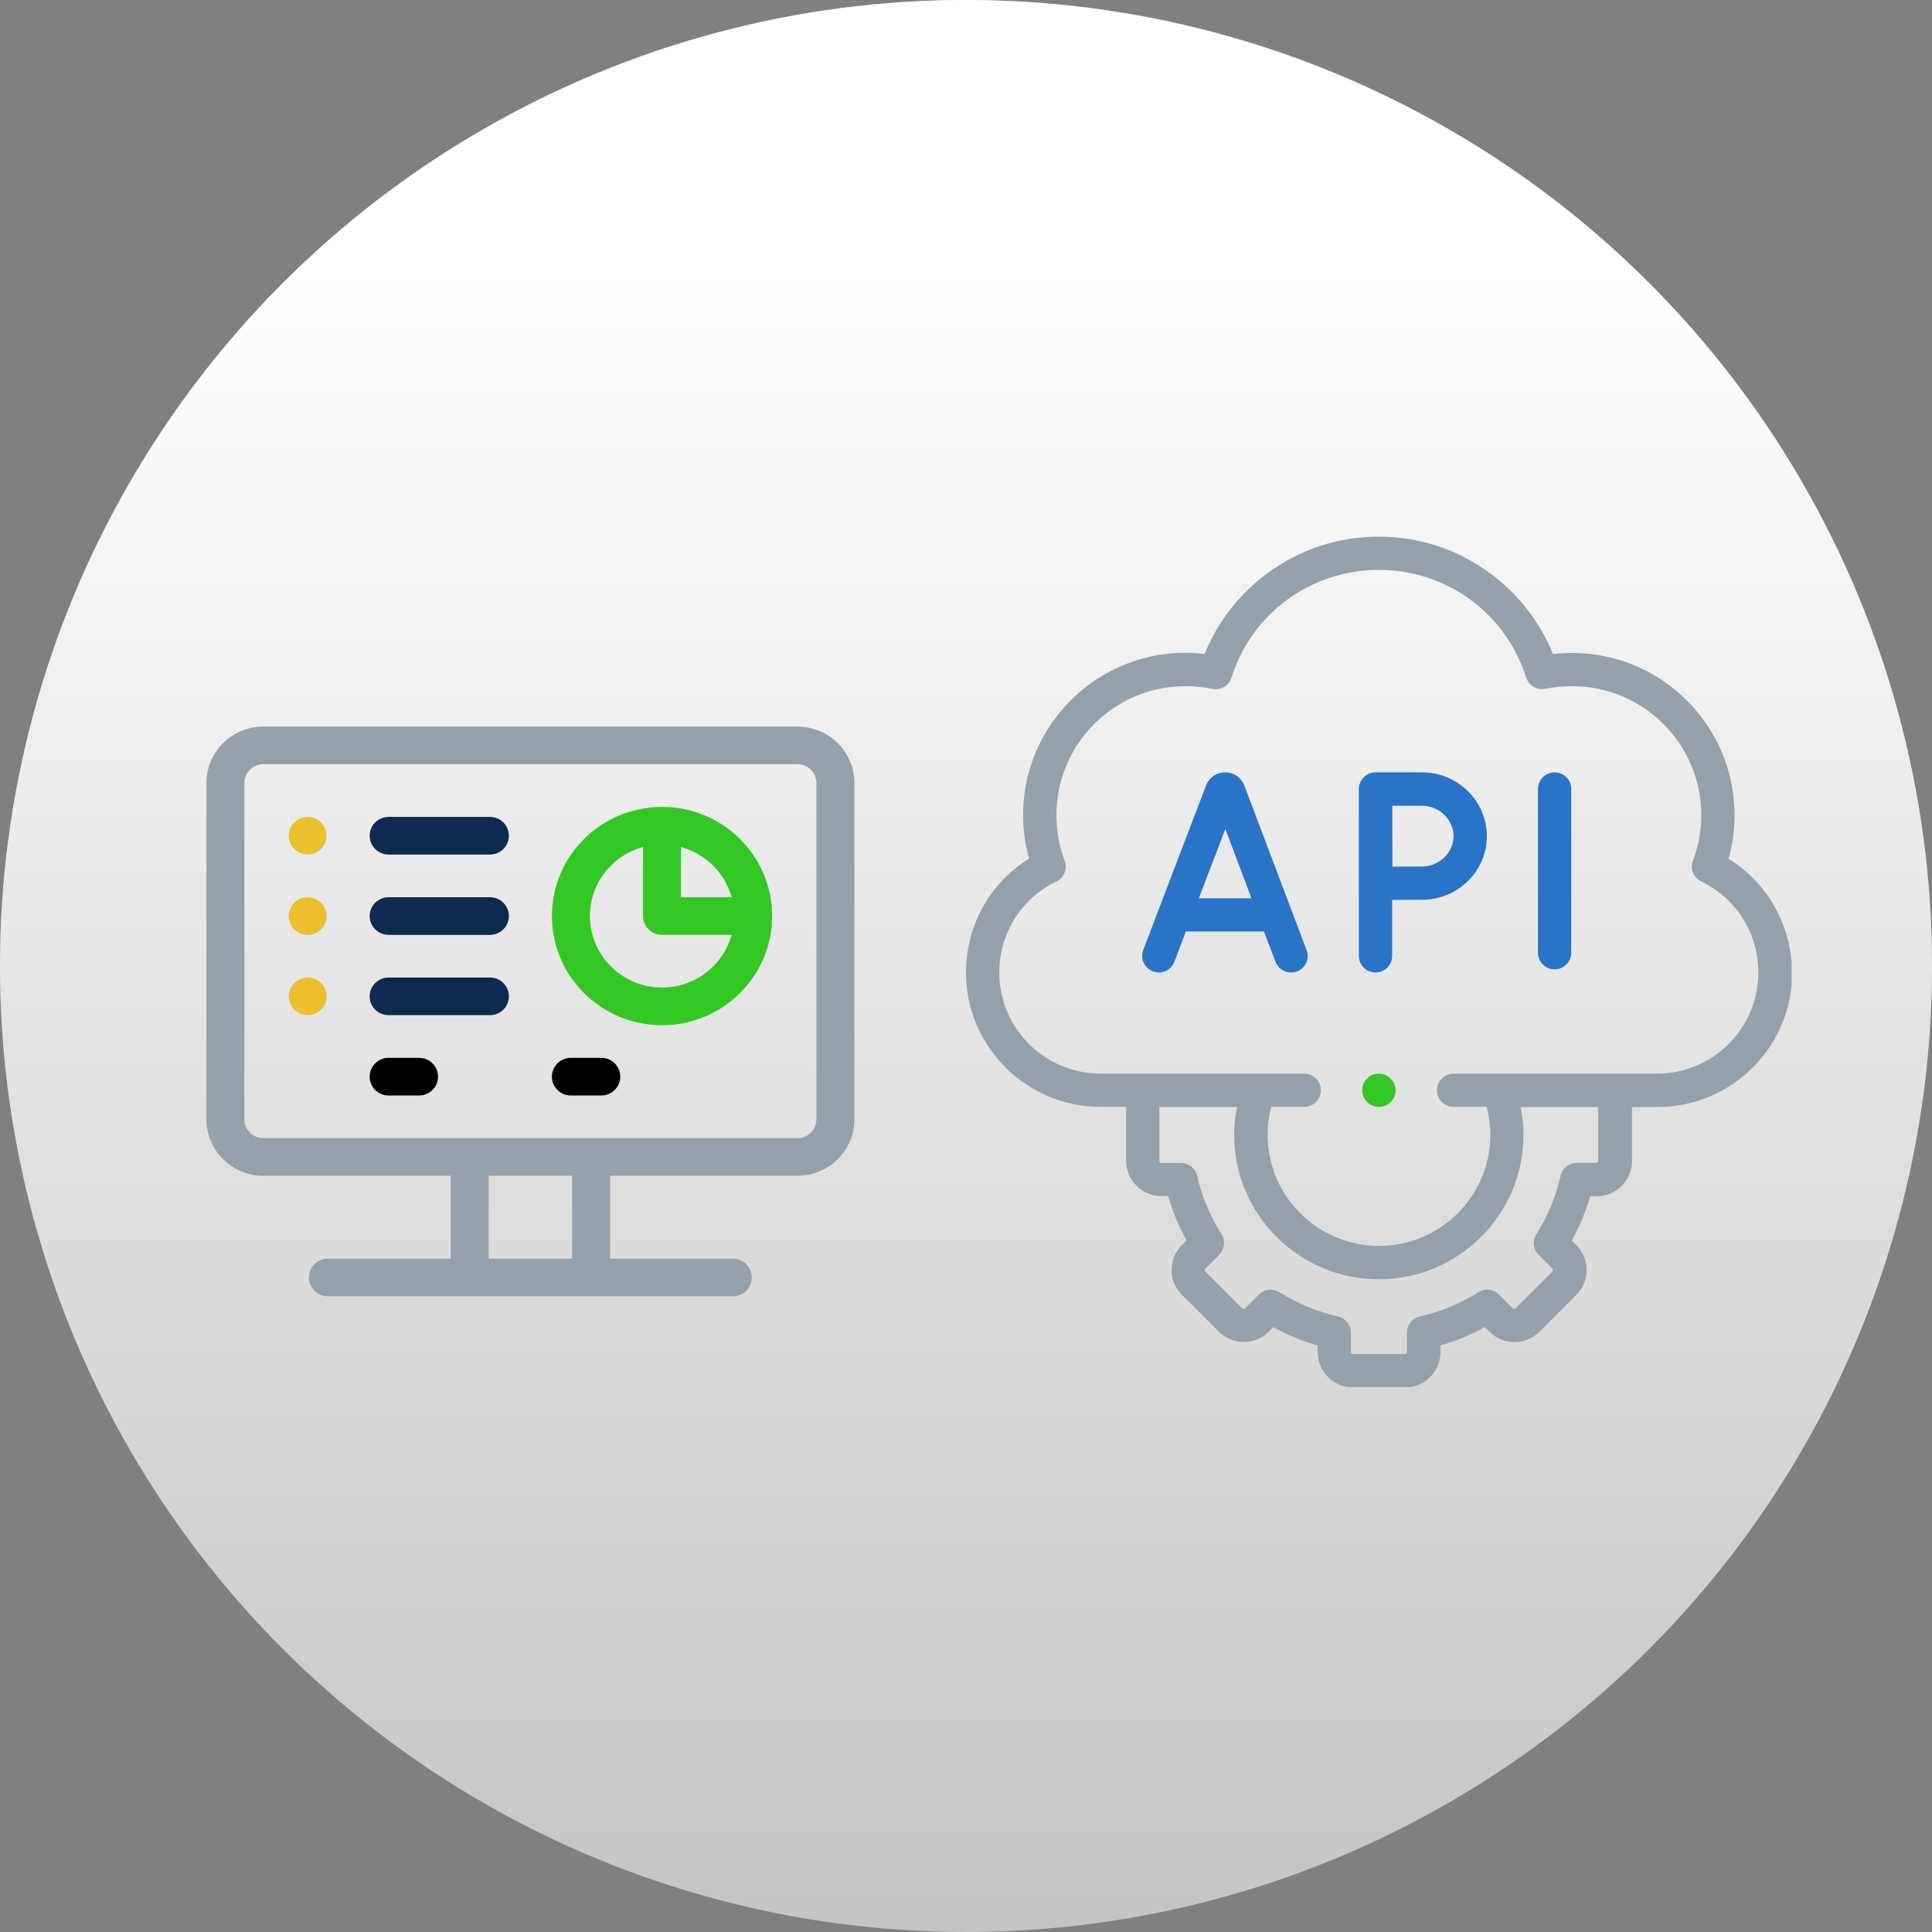 <?xml version="1.0" encoding="UTF-8"?>
<svg xmlns="http://www.w3.org/2000/svg" width="234" height="234" viewBox="0 0 234 234" fill="none">
  <rect x="0" y="0" width="234" height="234" fill="#808080" stroke="none"/>
  <circle cx="117" cy="117" r="117" fill="#C4C4C4"></circle>
  <circle cx="117" cy="117" r="117" fill="url(#paint0_linear)"></circle>
  <path d="M96.583 88H31.898C28.096 88 25 91.07 25 94.839V135.57C25 139.34 28.096 142.41 31.898 142.41H54.584V152.441H39.715C38.443 152.441 37.416 153.459 37.416 154.72C37.416 155.982 38.443 157 39.715 157H88.766C90.038 157 91.065 155.982 91.065 154.72C91.065 153.459 90.038 152.441 88.766 152.441H73.897V142.41H96.583C100.385 142.41 103.481 139.34 103.481 135.57V94.839C103.481 91.07 100.385 88 96.583 88ZM69.299 152.441H59.182V142.41H69.299V152.441ZM98.882 135.57C98.882 136.832 97.855 137.85 96.583 137.85C94.238 137.85 35.592 137.85 31.898 137.85C30.625 137.85 29.599 136.832 29.599 135.57V94.839C29.599 93.578 30.625 92.559 31.898 92.559H96.583C97.855 92.559 98.882 93.578 98.882 94.839V135.57Z" fill="#96A0AA"></path>
  <path d="M39.515 100.782C39.255 99.52 38.059 98.76 36.817 98.988C35.576 99.247 34.763 100.402 35.008 101.663C35.269 102.879 36.434 103.685 37.706 103.457C38.948 103.198 39.76 102.043 39.515 100.782Z" fill="#ECBF2E"></path>
  <path d="M59.335 98.943H47.073C45.8 98.943 44.773 99.961 44.773 101.222C44.773 102.484 45.8 103.502 47.073 103.502H59.335C60.608 103.502 61.635 102.484 61.635 101.222C61.635 99.961 60.608 98.943 59.335 98.943Z" fill="#0E2A4F"></path>
  <path d="M39.519 110.509C39.228 109.126 37.818 108.396 36.592 108.776C35.396 109.141 34.691 110.387 35.059 111.618C35.488 112.94 36.837 113.472 37.925 113.138C39.013 112.804 39.749 111.724 39.519 110.509Z" fill="#ECBF2E"></path>
  <path d="M59.335 108.67H47.073C45.8 108.67 44.773 109.688 44.773 110.949C44.773 112.211 45.8 113.229 47.073 113.229H59.335C60.608 113.229 61.635 112.211 61.635 110.949C61.635 109.688 60.608 108.67 59.335 108.67Z" fill="#0E2A4F"></path>
  <path d="M36.818 118.442C34.932 118.837 34.304 121.178 35.806 122.439C36.879 123.275 38.289 123.032 39.041 122.12C40.389 120.479 38.949 118.047 36.818 118.442Z" fill="#ECBF2E"></path>
  <path d="M59.335 118.396H47.073C45.8 118.396 44.773 119.415 44.773 120.676C44.773 121.938 45.8 122.956 47.073 122.956H59.335C60.608 122.956 61.635 121.938 61.635 120.676C61.635 119.415 60.608 118.396 59.335 118.396Z" fill="#0E2A4F"></path>
  <path d="M80.183 97.727C72.826 97.727 66.848 103.654 66.848 110.949C66.848 118.245 72.826 124.172 80.183 124.172C87.541 124.172 93.519 118.245 93.519 110.949C93.519 103.654 87.541 97.727 80.183 97.727ZM88.614 108.67H82.483V102.59C85.456 103.396 87.801 105.721 88.614 108.67ZM80.183 119.612C75.37 119.612 71.446 115.722 71.446 110.949C71.446 106.967 74.175 103.593 77.884 102.59V110.949C77.884 112.211 78.911 113.229 80.183 113.229H88.614C87.602 116.907 84.199 119.612 80.183 119.612Z" fill="#33C723"></path>
  <path d="M50.752 128.123H47.073C45.8 128.123 44.773 129.142 44.773 130.403C44.773 131.664 45.8 132.683 47.073 132.683H50.752C52.024 132.683 53.051 131.664 53.051 130.403C53.051 129.142 52.024 128.123 50.752 128.123Z" fill="black"></path>
  <path d="M72.826 128.123H69.147C67.875 128.123 66.848 129.142 66.848 130.403C66.848 131.664 67.875 132.683 69.147 132.683H72.826C74.098 132.683 75.125 131.664 75.125 130.403C75.125 129.142 74.098 128.123 72.826 128.123Z" fill="black"></path>
  <g clip-path="url(#clip0)">
    <path d="M209.359 104.007C209.843 102.297 210.085 100.507 210.085 98.716C210.085 87.893 201.254 79.082 190.407 79.082C189.621 79.082 188.855 79.122 188.089 79.223C186.536 75.36 183.956 72.021 180.569 69.506C176.617 66.549 171.919 65 167 65C162.06 65 157.383 66.549 153.431 69.486C150.044 72.001 147.464 75.34 145.911 79.203C145.145 79.122 144.379 79.062 143.593 79.062C132.746 79.062 123.915 87.873 123.915 98.696C123.915 100.507 124.157 102.277 124.641 103.987C119.883 106.964 117 112.094 117 117.787C117 126.76 124.319 134.062 133.31 134.062H136.395V140.6C136.395 142.954 138.31 144.865 140.669 144.865H141.476C142.02 146.736 142.766 148.527 143.714 150.237L143.149 150.8C142.343 151.604 141.899 152.671 141.899 153.817C141.899 154.964 142.343 156.03 143.149 156.835L147.625 161.301C149.298 162.951 152 162.951 153.653 161.301L154.218 160.738C155.931 161.683 157.726 162.428 159.601 162.971V163.775C159.601 166.129 161.516 168.04 163.875 168.04H170.185C172.544 168.04 174.46 166.129 174.46 163.775V162.971C176.335 162.428 178.129 161.683 179.843 160.738L180.407 161.301C182.081 162.971 184.782 162.971 186.456 161.301L190.931 156.835C192.585 155.165 192.585 152.47 190.931 150.82L190.367 150.257C191.314 148.547 192.06 146.756 192.605 144.885H193.391C195.75 144.885 197.665 142.974 197.665 140.621V134.082H200.75C209.742 134.082 217.06 126.78 217.06 117.808C217 112.094 214.117 106.964 209.359 104.007ZM193.573 140.6C193.573 140.721 193.452 140.842 193.331 140.842H190.992C190.044 140.842 189.238 141.486 189.016 142.411C188.452 144.926 187.464 147.299 186.073 149.492C185.569 150.297 185.689 151.323 186.355 151.987L188.028 153.656C188.109 153.737 188.109 153.898 188.028 153.998L183.552 158.464C183.492 158.525 183.431 158.525 183.391 158.525C183.351 158.525 183.27 158.505 183.23 158.464L181.556 156.795C180.891 156.131 179.843 156.01 179.056 156.513C176.859 157.901 174.48 158.887 171.98 159.43C171.052 159.631 170.407 160.456 170.407 161.402V163.755C170.407 163.876 170.286 163.997 170.165 163.997H163.855C163.734 163.997 163.613 163.876 163.613 163.755V161.402C163.613 160.456 162.968 159.651 162.04 159.43C159.54 158.867 157.141 157.881 154.964 156.513C154.177 156.01 153.129 156.131 152.464 156.795L150.79 158.464C150.71 158.545 150.548 158.545 150.448 158.464L145.992 153.998C145.931 153.938 145.931 153.878 145.931 153.817C145.931 153.757 145.952 153.697 145.992 153.656L147.665 151.987C148.331 151.323 148.452 150.277 147.948 149.492C146.556 147.299 145.569 144.926 145.004 142.431C144.802 141.506 143.976 140.862 143.028 140.862H140.669C140.548 140.862 140.427 140.761 140.427 140.621V134.082H149.823C149.601 135.189 149.48 136.315 149.48 137.462C149.48 147.098 157.343 154.944 167 154.944C176.657 154.944 184.52 147.098 184.52 137.462C184.52 136.315 184.399 135.189 184.177 134.082H193.573V140.6ZM200.689 130.039H176.052C174.944 130.039 174.036 130.944 174.036 132.051C174.036 133.157 174.944 134.062 176.052 134.062H180.064C180.347 135.169 180.508 136.295 180.508 137.442C180.508 144.865 174.46 150.9 167.02 150.9C159.581 150.9 153.532 144.865 153.532 137.442C153.532 136.295 153.673 135.149 153.976 134.062H157.968C159.077 134.062 159.984 133.157 159.984 132.051C159.984 130.944 159.077 130.039 157.968 130.039H133.31C126.536 130.039 121.032 124.547 121.032 117.787C121.032 113.06 123.673 108.835 127.948 106.763C128.895 106.301 129.319 105.214 128.956 104.249C128.29 102.478 127.948 100.607 127.948 98.716C127.948 90.106 134.964 83.106 143.593 83.106C144.702 83.106 145.79 83.226 146.819 83.427C147.827 83.649 148.855 83.065 149.157 82.059C151.617 74.274 158.794 69.023 167 69.023C175.206 69.023 182.383 74.274 184.843 82.059C185.165 83.045 186.173 83.629 187.181 83.427C188.21 83.206 189.298 83.106 190.407 83.106C199.036 83.106 206.052 90.106 206.052 98.716C206.052 100.628 205.71 102.478 205.044 104.249C204.681 105.214 205.105 106.321 206.052 106.763C210.327 108.835 212.968 113.06 212.968 117.787C212.968 124.547 207.464 130.039 200.689 130.039Z" fill="#96A0AA"></path>
    <path d="M188.29 93.546C187.181 93.546 186.273 94.451 186.273 95.558V115.394C186.273 116.5 187.181 117.405 188.29 117.405C189.398 117.405 190.306 116.5 190.306 115.394V95.558C190.306 94.451 189.398 93.546 188.29 93.546Z" fill="#2974C6"></path>
    <path d="M172.243 93.546H166.598C165.509 93.546 164.582 94.472 164.582 95.558V115.776C164.582 116.882 165.489 117.787 166.598 117.787C167.707 117.787 168.614 116.882 168.614 115.776V108.996C169.864 108.996 171.417 108.976 172.243 108.976C176.578 108.976 180.086 105.516 180.086 101.271C180.086 97.026 176.558 93.546 172.243 93.546ZM172.243 104.953C171.417 104.953 169.905 104.953 168.655 104.973C168.655 103.685 168.634 102.116 168.634 101.271C168.634 100.547 168.634 98.918 168.634 97.59H172.243C174.3 97.59 176.054 99.28 176.054 101.271C176.054 103.263 174.3 104.953 172.243 104.953Z" fill="#2974C6"></path>
    <path d="M150.71 95.135C150.71 95.115 150.69 95.115 150.69 95.095C150.307 94.15 149.419 93.546 148.391 93.546C147.363 93.546 146.476 94.15 146.093 95.095C146.093 95.115 146.093 95.115 146.073 95.135L138.472 115.052C138.069 116.098 138.593 117.244 139.641 117.647C140.69 118.049 141.839 117.526 142.242 116.48L143.633 112.819H153.089L154.48 116.48C154.782 117.285 155.549 117.787 156.375 117.787C156.617 117.787 156.859 117.747 157.081 117.667C158.129 117.264 158.653 116.118 158.25 115.072L150.71 95.135ZM145.206 108.795L148.411 100.406L151.577 108.795H145.206Z" fill="#2974C6"></path>
    <path d="M167.001 130.039C165.892 130.039 164.984 130.944 164.984 132.051C164.984 133.157 165.892 134.062 167.001 134.062H167.021C168.13 134.062 169.037 133.157 169.037 132.051C169.037 130.944 168.109 130.039 167.001 130.039Z" fill="#33C723"></path>
  </g>
  <defs>
    <linearGradient id="paint0_linear" x1="117" y1="0" x2="117" y2="234" gradientUnits="userSpaceOnUse">
      <stop offset="0.135" stop-color="white"></stop>
      <stop offset="1" stop-color="white" stop-opacity="0"></stop>
    </linearGradient>
    <clipPath id="clip0">
      <rect width="100" height="103" fill="white" transform="translate(117 65)"></rect>
    </clipPath>
  </defs>
</svg>

